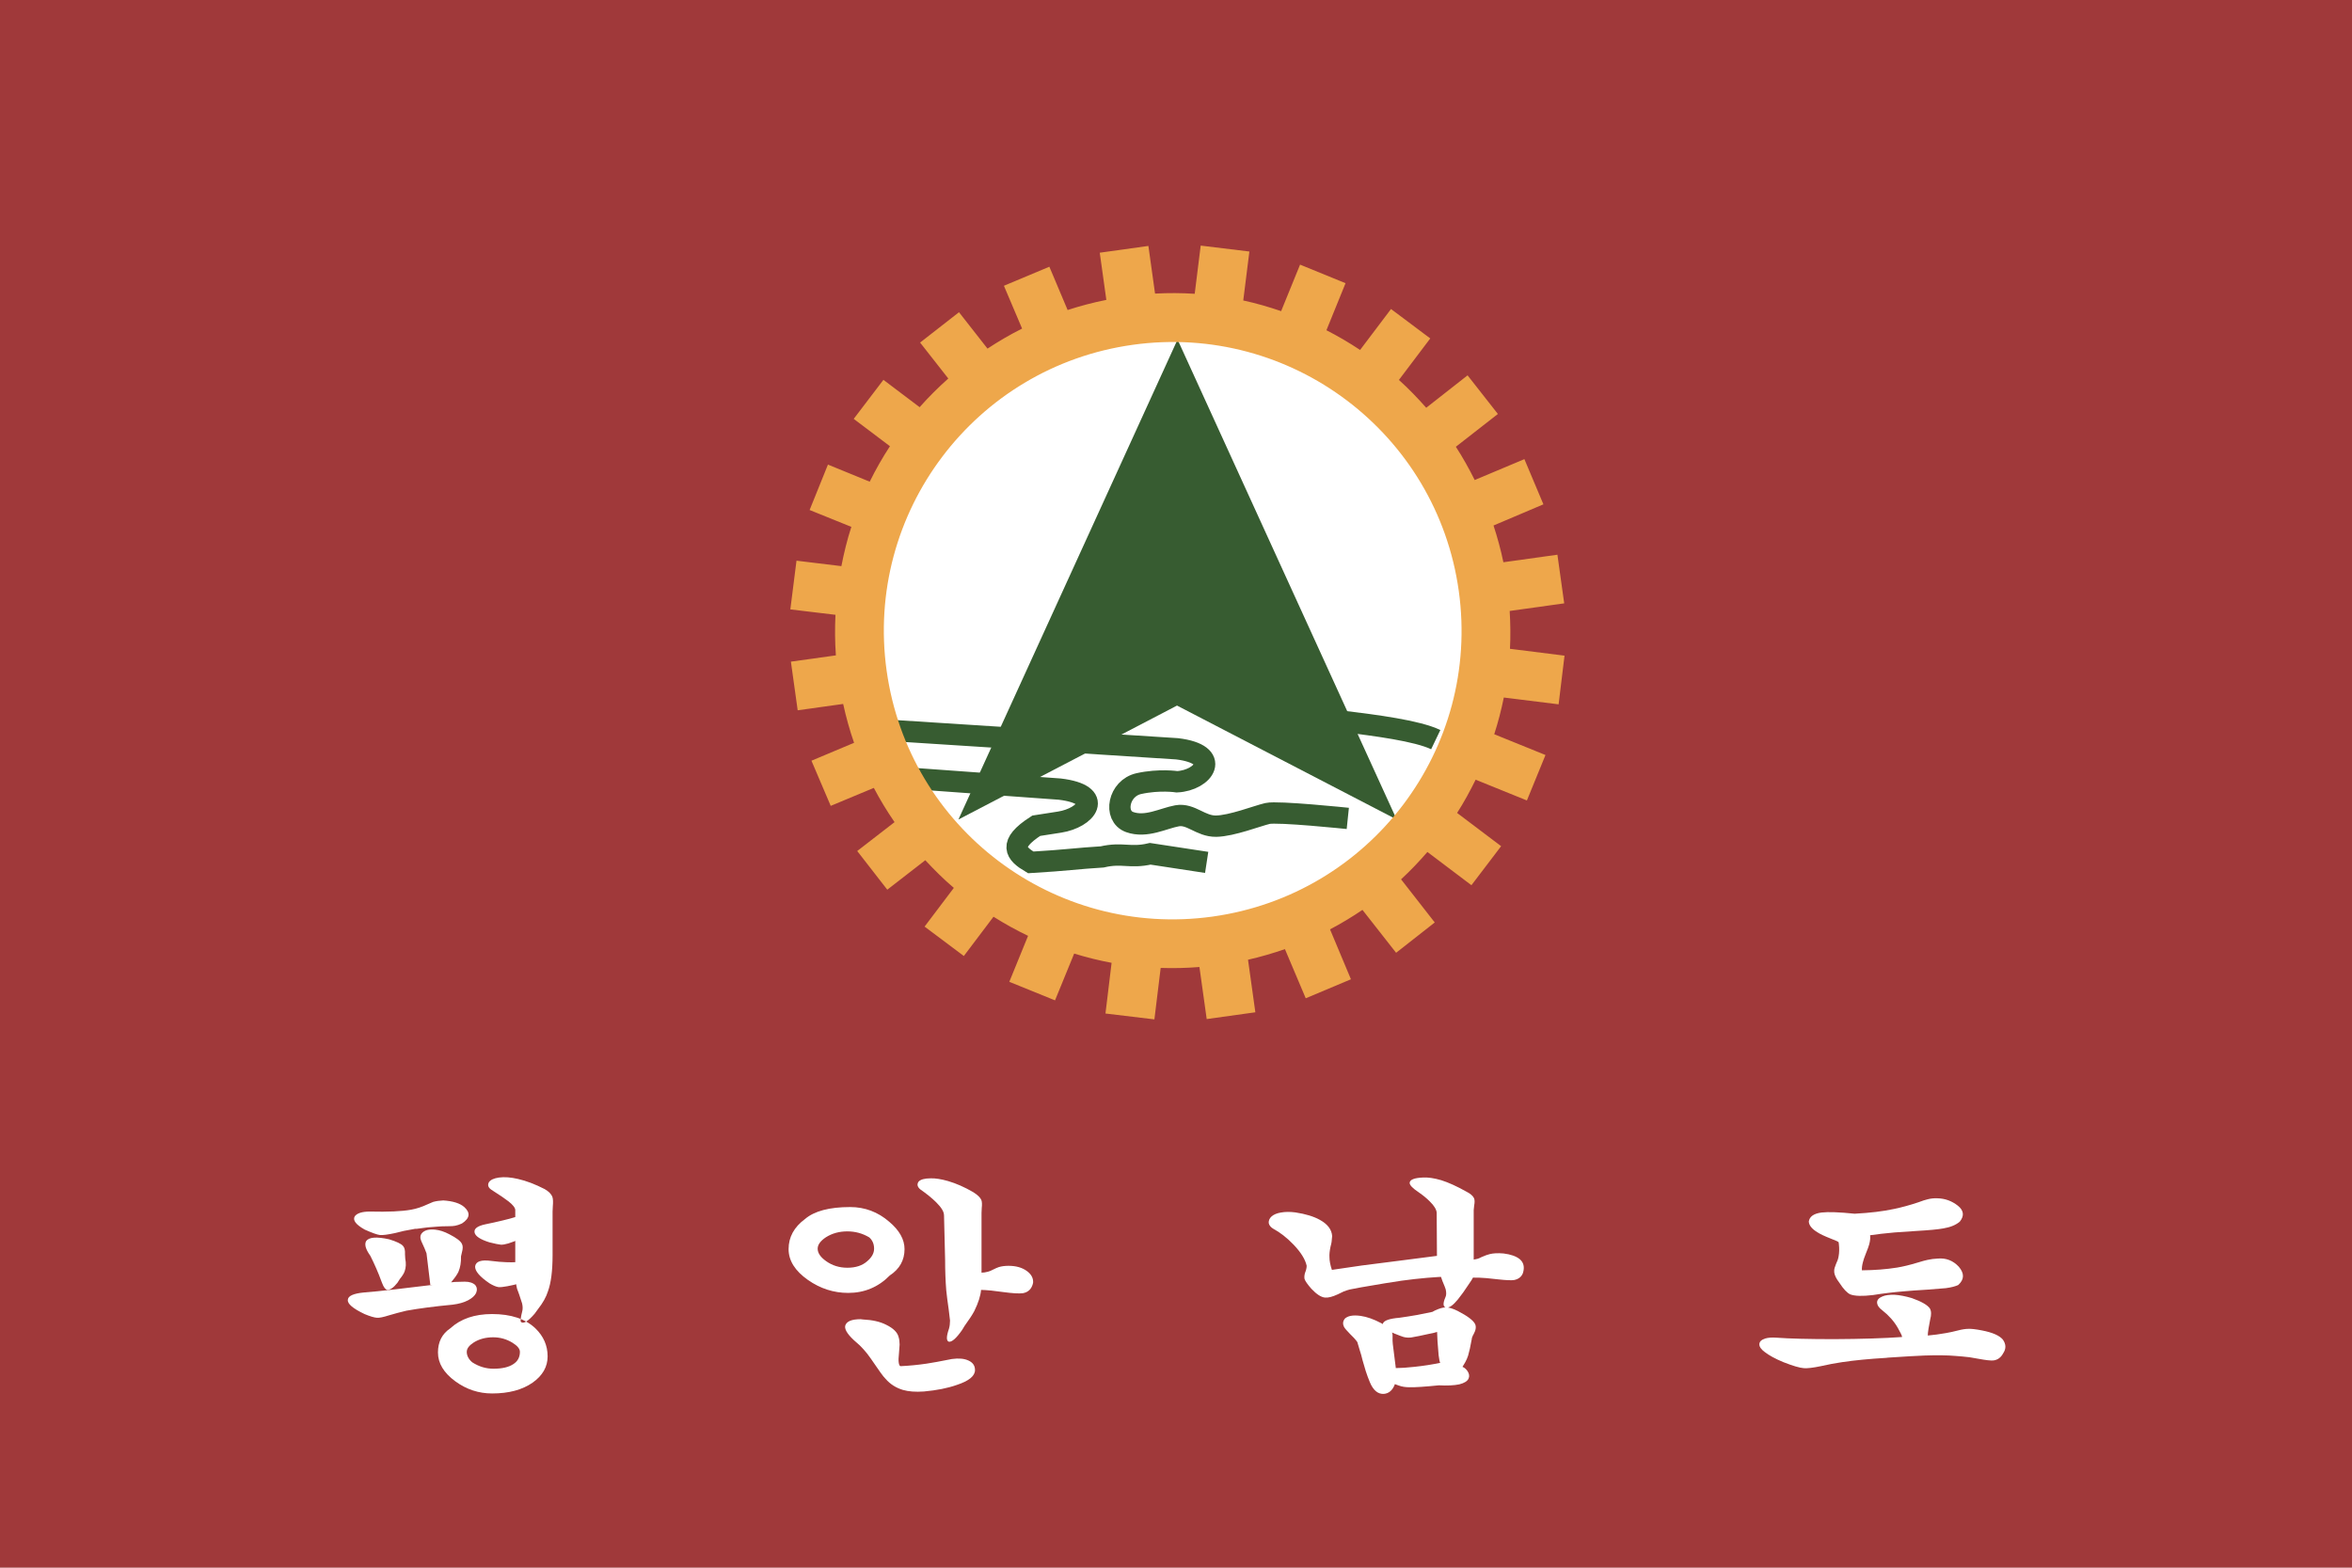 <svg height="786" width="1179" xmlns="http://www.w3.org/2000/svg"><path d="m0.0 0h1179v786h-1179z" fill="#a0393a" fill-rule="evenodd"/><circle cx="589.861" cy="317.127" fill="#fff" fill-rule="evenodd" r="152.027"/><g transform="matrix(3.96 0 0 3.96 -4884.905 379.142)"><path d="m1410.36 8.015-27.807-14.426-27.67 14.426 27.739-60.767z" fill="#375c31" fill-rule="evenodd"/><path d="m1200.522 423.154c4.197.508 9.482 1.195 11.831 2.32m-66.812 4.872 19.211 1.392c5.791.699 3.344 3.654 0 4.176l-2.972.464c-3.642 2.347-2.585 3.521-.696 4.64 4.506-.267 5.91-.504 9.047-.694 2.568-.596 3.513.2 6.082-.396l7.142 1.089m-39.901-16.703 36.146 2.32c5.791.699 3.38 4.013 0 4.176 0 0-2.226-.343-4.828.232s-3.247 4.131-1.16 4.872 4.229-.47 5.988-.794 2.975 1.344 4.953 1.312c1.978-.032 5.223-1.31 6.508-1.608s10.158.625 10.158.625" fill="none" stroke="#375c31" stroke-width="2.7" transform="translate(202.953 -427.573)"/><path d="m1372.774-63.747.833 5.973c-1.673.334-3.314.765-4.901 1.283l-2.311-5.483-5.753 2.412 2.302 5.421c-1.52.757-2.975 1.612-4.379 2.536l-3.609-4.608-4.923 3.842 3.569 4.551c-1.284 1.144-2.492 2.344-3.627 3.63l-4.585-3.462-3.76 4.942 4.585 3.462c-.945 1.446-1.794 2.937-2.56 4.491l-5.287-2.165-2.321 5.751 5.283 2.134c-.525 1.62-.932 3.284-1.262 4.972l-5.681-.69-.78 6.167 5.712.686c-.078 1.69-.073 3.412.054 5.136l-5.695.794.859 6.159 5.757-.803c.371 1.677.824 3.331 1.381 4.919l-5.395 2.267 2.438 5.718 5.457-2.276c.79 1.502 1.67 2.952 2.624 4.335l-4.727 3.657 3.807 4.896 4.812-3.732c1.147 1.233 2.331 2.416 3.612 3.503l-3.702 4.902 4.968 3.724 3.755-4.973c1.411.884 2.867 1.702 4.376 2.419l-2.375 5.821 5.786 2.348 2.424-5.923c1.549.473 3.128.874 4.738 1.169l-.777 6.419 6.194.745.795-6.516c1.617.055 3.259.016 4.906-.116l.92 6.592 6.159-.859-.928-6.654c1.593-.363 3.16-.816 4.671-1.346l2.635 6.227 5.722-2.407-2.648-6.32c1.418-.746 2.792-1.573 4.105-2.466l4.26 5.432 4.892-3.838-4.264-5.463c1.181-1.085 2.285-2.255 3.335-3.463l5.572 4.208 3.759-4.942-5.572-4.208c.868-1.351 1.634-2.765 2.347-4.208l6.488 2.629 2.353-5.755-6.488-2.629c.49-1.516.895-3.073 1.213-4.65l6.936.862.749-6.163-6.905-.867c.083-1.577.059-3.183-.037-4.791l6.902-.963-.859-6.159-6.84.954c-.328-1.587-.755-3.144-1.249-4.653l6.315-2.68-2.408-5.722-6.289 2.644c-.726-1.453-1.508-2.863-2.386-4.211l5.321-4.15-3.838-4.892-5.233 4.106c-1.094-1.242-2.232-2.421-3.458-3.525l3.968-5.255-4.968-3.724-3.915 5.184c-1.371-.916-2.79-1.744-4.261-2.498l2.419-5.954-5.755-2.352-2.397 5.888c-1.564-.532-3.164-1.001-4.795-1.35l.776-6.198-6.163-.749-.758 6.101c-1.65-.106-3.336-.115-5.021-.025l-.842-6.035-6.159.859zm4.182 11.659c19.995-2.789 38.474 11.165 41.264 31.16 2.789 19.995-11.17 38.443-31.165 41.233-19.995 2.789-38.47-11.134-41.259-31.129-2.789-19.995 11.165-38.474 31.16-41.264z" fill="#eea74b"/></g><g fill="#fff" transform="translate(-202.953 427.573)"><path d="m411.093 188.516h.79c3.783-.578 7.187-.939 10.212-1.083 1.577-.139 3.363-.209 5.359-.209 1.722 0 2.938-.079 3.648-.236.995-.176 2.128-.554 3.4-1.134 3.992-2.592 4.388-5.339 1.187-8.24-2.165-1.896-5.676-3.002-10.536-3.32-1.917.083-3.609.329-5.075.74-.759.302-1.701.705-2.823 1.209-2.808 1.323-5.553 2.221-8.235 2.696-4.655.843-11.525 1.154-20.608.932-3.899 0-6.44.793-7.624 2.378-1.132 1.948.538 4.173 5.01 6.674 3.672 1.638 6.203 2.541 7.594 2.71 1.402.142 3.963-.191 7.681-.997 1.452-.363 2.882-.716 4.29-1.059 1.653-.354 3.563-.708 5.731-1.062zm-22.663 13.301.219.346c1.001 1.994 1.993 4.115 2.976 6.363.879 2.006 1.691 4.035 2.435 6.088l.416 1.072c.786 2.111 1.648 3.26 2.588 3.447 1.449.085 3.149-1.096 5.102-3.543l1.226-1.929c1.202-1.455 1.998-2.718 2.387-3.789.686-1.889.791-4.034.313-6.434l-.125-2.141c.103-2.019-.232-3.419-1.004-4.201-.914-1.073-3.234-2.179-6.961-3.317-6.293-1.386-10.131-1.086-11.513.901-.917 1.645-.268 4.024 1.942 7.137zm30.231 14.822h1.026c-7.579.941-13.925 1.698-19.037 2.272-6.325.731-11.389 1.239-15.192 1.525-5.304.498-8.017 1.719-8.139 3.663-.277 1.99 2.516 4.379 8.384 7.168 2.758 1.154 4.851 1.774 6.28 1.86 1.187.073 3.151-.328 5.891-1.203 2.962-.879 5.889-1.661 8.781-2.344 6.453-1.16 14.185-2.169 23.196-3.025 3.093-.377 5.681-1.112 7.764-2.206 2.019-1.085 3.35-2.298 3.993-3.639.625-1.496.493-2.822-.398-3.978-1.184-1.137-2.94-1.706-5.268-1.706-1.458 0-3.091.041-4.901.123-1.609.082-2.566.256-2.872.521.049.484.192.584.429.298.286-.37.707-.908 1.266-1.614 1.324-1.59 2.29-3.023 2.898-4.3.943-2.216 1.369-4.791 1.279-7.726l.463-2.004c.524-1.859.525-3.271.004-4.235-.631-1.405-2.729-3.012-6.293-4.821-2.487-1.322-4.85-2.099-7.087-2.33-3.017-.31-5.2.222-6.547 1.597-.748.749-1.031 1.703-.851 2.861.103.628.502 1.638 1.191 3.029.416.845.708 1.498.877 1.96.407.948.723 1.76.956 2.436zm42.586-37.391v3.382c-1.571.512-3.676 1.079-6.315 1.703-2.878.699-5.775 1.343-8.693 1.932-3.963.834-5.761 2.201-5.394 4.101.353 1.841 2.82 3.482 7.406 4.924 2.807.706 4.712 1.1 5.713 1.182.896.071 2.16-.134 3.793-.613.837-.295 1.519-.532 2.042-.713 1.039-.295 1.522-.534 1.449-.719v10.824c-1.039.075-2.52.079-4.443.011-2.29-.066-4.869-.287-7.738-.661-4.906-.646-7.55.249-7.934 2.686-.192 2.321 2.203 5.174 7.184 8.559 1.76 1.076 3.277 1.713 4.552 1.912.937.071 2.399-.079 4.386-.449 1.111-.219 1.987-.401 2.627-.545 1.1-.212 1.687-.383 1.763-.511 0 .196.174.963.493 2.299.259.672.617 1.647 1.074 2.926.721 2.131 1.207 3.614 1.457 4.447.362 1.569.371 2.922.045 4.057-.748 2.988-.962 4.727-.642 5.218 1.251 1.128 3.55-.247 6.896-4.125l1.619-2.224c2.479-3.141 4.156-6.13 5.032-8.967 1.551-4.226 2.326-10.281 2.326-18.166v-21.829l.116-2.597c.192-2.14.134-3.693-.179-4.66-.538-1.514-1.84-2.857-3.906-4.029-4.751-2.439-9.188-4.127-13.311-5.064-3.669-.863-6.869-1.104-9.602-.723-2.531.359-4.207 1.139-5.028 2.34-.768 1.419-.371 2.67 1.191 3.755 4.064 2.579 6.942 4.532 8.633 5.859 2.269 1.779 3.404 3.272 3.404 4.478zm-11.609 52.011c9.441 0 16.68 2.394 21.716 7.181 4.073 3.958 6.11 8.631 6.11 14.017 0 5.244-2.505 9.639-7.515 13.184-5.191 3.623-11.961 5.434-20.311 5.434-6.739-0-12.888-2.032-18.448-6.095-5.798-4.249-8.698-9.068-8.698-14.459 0-5.288 2.054-9.317 6.162-12.088 5.208-4.783 12.202-7.175 20.983-7.175zm.545 11.653c-3.808 0-7.095.887-9.858 2.662-2.261 1.471-3.391 3.013-3.391 4.625 0 1.939.912 3.688 2.736 5.246 3.317 2.149 6.866 3.224 10.649 3.224 4.346 0 7.67-.774 9.972-2.323 2.188-1.409 3.282-3.458 3.282-6.147 0-1.517-1.269-3.053-3.805-4.608-2.95-1.786-6.145-2.679-9.584-2.679z"/><path d="m635.444 233.972-1.043-.134c-4.679 0-7.28 1.15-7.803 3.45-.273 2.028 1.689 4.826 5.887 8.394 1.554 1.291 3.295 3.125 5.224 5.503.902 1.165 2.367 3.232 4.395 6.202 1.062 1.59 1.827 2.69 2.296 3.299.977 1.364 1.808 2.392 2.492 3.084 2.307 2.643 5.183 4.482 8.628 5.516 2.866.834 6.389 1.099 10.57.795 6.4-.576 11.879-1.665 16.435-3.269 6.116-2.001 9.173-4.493 9.173-7.476 0-2.188-1.079-3.773-3.238-4.756-2.106-1-4.888-1.26-8.344-.778-5.804 1.156-10.036 1.929-12.695 2.32-4.321.637-8.659 1.059-13.014 1.264-.501-.077-.817-.705-.951-1.881-.156-.857-.107-2.475.152-4.855.094-1.754.192-3.116.299-4.084 0-1.448-.174-2.719-.519-3.813-.582-2.341-2.656-4.382-6.223-6.123-3.029-1.551-6.936-2.437-11.722-2.659zm40.722-52.322.55 22.432c0 5.42.188 10.504.568 15.25.268 2.67.672 5.836 1.213 9.498.371 2.752.597 4.644.681 5.674 0 1.489-.174 2.861-.528 4.115-1.382 3.986-1.378 6.16 0 6.524 1.542.16 3.744-1.814 6.607-5.921l1.2-1.984c2.327-3.216 3.954-5.7 4.879-7.452 2.037-4.157 3.17-7.701 3.4-10.632 1.015 0 2.709.107 5.08.322 1.23.121 3.207.369 5.931.744 4.754.651 8.093.843 10.016.576 2.729-.518 4.412-2.238 5.049-5.16.21-2.325-.857-4.331-3.199-6.017-2.371-1.699-5.409-2.549-9.113-2.549-1.821 0-3.433.211-4.835.634-.751.249-1.725.674-2.924 1.275-.963.523-1.823.875-2.579 1.055-1.208.318-2.271.476-3.19.476v-29.959l.107-2.419c.201-1.843.139-3.192-.192-4.046-.538-1.261-1.885-2.568-4.041-3.923-4.292-2.51-8.506-4.371-12.643-5.581-3.433-.98-6.322-1.437-8.667-1.371-3.052 0-5.086.548-6.101 1.645-.922 1.304-.661 2.588.785 3.851 3.244 2.261 5.912 4.428 8.004 6.5 2.618 2.586 3.927 4.734 3.928 6.445zm-48.443 8.155c-4.082 0-7.678.99-10.788 2.971-2.738 1.832-4.107 3.737-4.107 5.715 0 2.14 1.385 4.202 4.155 6.184 3.11 2.243 6.69 3.365 10.74 3.365 4.169 0 7.479-1.086 9.929-3.258 2.307-1.944 3.461-4.041 3.461-6.291 0-2.339-.808-4.23-2.422-5.674-3.369-2.008-7.025-3.012-10.967-3.012zm1.371-12.191c7.401 0 13.939 2.459 19.612 7.377 5.112 4.31 7.668 8.882 7.668 13.715 0 5.564-2.466 9.967-7.397 13.208-5.74 5.829-12.688 8.744-20.844 8.744-7.271 0-14.003-2.17-20.197-6.51-6.453-4.536-9.68-9.684-9.68-15.442 0-6.005 2.735-11.029 8.205-15.072 4.679-4.013 12.223-6.02 22.633-6.02z"/><path d="m929.627 212.452v-11.187c-7.018.932-14.828 1.94-23.432 3.025-4.897.667-11.741 1.54-20.533 2.618l-15.052 2.203c-.821-2.417-1.231-4.544-1.231-6.383-.094-1.377.089-3.151.55-5.321.255-.895.429-1.679.524-2.35.094-.943.188-1.903.277-2.878-.206-3.259-2.242-5.964-6.105-8.113-3.076-1.729-7.168-2.983-12.277-3.762-2.671-.359-5.109-.339-7.314.058-1.993.329-3.538.97-4.635 1.922-1.077.973-1.564 2.094-1.462 3.361.223 1.142 1.007 2.107 2.348 2.895 3.421 1.839 6.792 4.483 10.112 7.932 3.675 3.847 5.861 7.376 6.56 10.587 0 .599-.089 1.228-.264 1.888-.098.439-.264.93-.497 1.473-.407 1.279-.504 2.387-.286 3.323.398 1.09 1.523 2.694 3.382 4.814 2.619 2.791 4.906 4.273 6.861 4.444 1.583.158 3.721-.388 6.415-1.638 1.187-.573 2.14-1.036 2.859-1.388 1.166-.459 2.223-.805 3.168-1.038l5.595-1.066c9.086-1.583 15.874-2.696 20.364-3.341 9.022-1.222 17.046-1.915 24.073-2.08zm-6.494-32.015.134 22.579c0 2.04.331 4.163.986 6.369.366 1.288.957 3.072 1.772 5.352.905 2.127 1.446 3.509 1.624 4.146.366 1.677.326 2.971-.116 3.882-1.382 3.182-1.261 4.946.362 5.294 1.551.155 3.509-1.229 5.874-4.153 1.888-2.369 3.521-4.631 4.897-6.787 1.58-2.264 2.465-3.639 2.654-4.125 1.795-.05 4.037.032 6.725.247 1.388.13 3.42.345 6.097.644 3.963.432 6.59.531 7.882.298 2.231-.486 3.682-1.669 4.351-3.546.882-2.91.358-5.198-1.575-6.863-1.775-1.473-4.495-2.438-8.161-2.895-2.811-.244-5.137-.13-6.978.343-1.018.238-2.361.724-4.028 1.46-.948.498-1.648.796-2.099.894-1.053.251-1.671.377-1.855.377v-24.813l.237-2.316c.299-1.574.282-2.781-.058-3.622-.55-1.213-1.853-2.333-3.91-3.361-4.734-2.656-8.925-4.557-12.573-5.701-3.614-1.048-6.663-1.493-9.147-1.333-4.28.174-6.496 1.043-6.647 2.607-.089 1.14 1.431 2.75 4.565 4.831 2.194 1.521 4.037 3.04 5.529 4.557 2.144 2.088 3.298 3.967 3.461 5.636zm10.583 49.29c-2.558-1.272-4.594-1.873-6.11-1.802-1.35 0-3.143.52-5.381 1.559l-1.244.682c-2.735.541-5.227 1.048-7.476 1.521-3.32.585-6.36 1.063-9.122 1.436-4.786.402-7.503 1.316-8.152 2.741-.506 1.588 1.101 3.177 4.822 4.769l.904.404c2.17.886 3.666 1.452 4.486 1.696 1.166.334 2.445.427 3.836.281l4.015-.75c2.074-.404 3.605-.734 4.591-.99 1.969-.354 3.452-.705 4.447-1.052l.21 4.687c.273 3.221.459 5.552.559 6.993.277 2.227.547 3.493.812 3.796-3.943.854-8.253 1.528-12.931 2.021-3.745.418-6.858.627-9.339.627l-1.519-12.129c-.076-.482-.112-1.019-.112-1.61 0-.286 0-.838 0-1.658.085-1.307-.103-2.371-.568-3.193-.748-1.254-2.432-2.555-5.053-3.903-3.777-2.001-7.235-3.225-10.374-3.673-3.896-.544-6.59-.028-8.083 1.542-.876 1.268-.95 2.614-.223 4.04.393.701 1.417 1.889 3.063 3.563.701.669 1.325 1.3 1.872 1.891.643.683 1.209 1.376 1.697 2.08.474 1.487.922 2.992 1.344 4.516.38 1.06.813 2.609 1.296 4.646.683 2.348 1.209 4.134 1.575 5.359.62 1.932 1.319 3.825 2.099 5.677 1.693 4.006 4.005 5.939 6.935 5.797 2.633-.196 4.52-1.881 5.66-5.054-.232.053-.08.17.454.353.362.114.835.285 1.423.51 1.562.571 3.318.857 5.268.857 2.88.071 7.816-.251 14.808-.966 4.25.215 7.662.054 10.234-.483 2.517-.63 4.069-1.589 4.657-2.875.535-1.176.371-2.425-.497-3.745-.73-1.071-1.576-1.791-2.536-2.159l1.371-2.296c.605-1.087 1.091-2.207 1.457-3.358.562-1.843 1.171-4.612 1.829-8.305 0-.395.112-.801.34-1.216.076-.318.282-.733.611-1.247 1.1-2.001 1.337-3.683.711-5.047-.92-1.843-3.809-4.021-8.668-6.534z"/><path d="m1168.487 242.113.795.576c-0-1.281.13-2.662.389-4.142.197-1.16.475-2.691.842-4.591.64-2.357.59-4.182-.152-5.475-1.17-1.756-4.19-3.498-9.06-5.225-3.232-.95-6.095-1.501-8.589-1.651-2.674-.087-4.741.196-6.201.85-1.839.742-2.713 1.814-2.623 3.214.116 1.263.957 2.474 2.523 3.632 3.387 2.659 6.011 5.622 7.873 8.891 1.469 2.561 2.18 4.085 2.134 4.574-9.008.642-20.34.998-33.997 1.069-12.834 0-22.511-.245-29.031-.733-2.255-.155-4.085-.025-5.49.391-2.016.63-3.024 1.613-3.024 2.947 0 1.231.88 2.501 2.64 3.81 2.153 1.693 5.253 3.387 9.3 5.085 4.777 1.88 8.233 2.9 10.365 3.06 1.74.142 4.553-.191 8.44-.997 3.846-.873 7.438-1.55 10.775-2.032 6.162-.925 13.529-1.64 22.1-2.145l.868-.113c8.455-.564 14.556-.917 18.303-1.059 6.351-.215 11.526-.146 15.524.206 2.138.142 4.474.36 7.009.654 1.155.206 2.655.466 4.5.781 3.779.699 6.293.974 7.541.826 2.126-.288 3.748-1.487 4.866-3.598 1.528-2.268 1.462-4.566-.197-6.894-1.723-2.028-5.209-3.548-10.461-4.56-3.029-.594-5.285-.857-6.769-.788-1.458 0-3.232.274-5.324.822-2.153.562-4.127.992-5.922 1.292-2.968.548-6.283.99-9.946 1.326zm-43.882-46.909.13.949c.264 2.305.21 4.401-.152 6.287-.174 1.103-.617 2.385-1.327 3.844-.576 1.359-.864 2.429-.864 3.21-.094 1.277.411 2.791 1.51 4.543l1.091 1.545c2.048 3.164 3.88 5.107 5.495 5.831 2.296.857 6.079.963 11.351.319 4.943-.795 9.98-1.405 15.109-1.83 3.096-.292 7.118-.584 12.067-.874 4.452-.349 7.577-.602 9.379-.757 2.802-.379 4.878-.922 6.228-1.627 3.008-2.727 3.085-5.765.232-9.114-2.883-3.102-6.412-4.465-10.587-4.091-1.728.073-3.449.297-5.163.672-1.132.245-2.735.685-4.809 1.323-3.986 1.208-7.458 2.051-10.417 2.529-5.316.852-11.175 1.308-17.579 1.367-.107-1.08.054-2.434.484-4.06.273-1.135.757-2.564 1.458-4.286.858-2.097 1.421-3.636 1.689-4.619.486-1.825.639-3.367.458-4.625 3.43-.502 7.536-.968 12.316-1.398 2.831-.224 6.507-.474 11.028-.75 6.369-.368 10.831-.793 13.385-1.275 3.541-.585 6.287-1.72 8.239-3.406 2.336-2.93 2.006-5.595-.99-7.993-3.032-2.382-6.44-3.613-10.225-3.693-1.609-.082-3.205.073-4.788.466-1.111.245-2.723.763-4.835 1.556-4.251 1.421-8.278 2.524-12.08 3.31-5.441 1.183-12.041 1.983-19.8 2.398-7.655-.793-13.184-.994-16.589-.603-3.91.512-6.04 2.023-6.389 4.533.107 1.907 1.549 3.7 4.325 5.379 1.28.861 3.526 1.922 6.738 3.183 1.565.653 2.582 1.071 3.051 1.254.521.272.799.44.833.504z"/></g></svg>